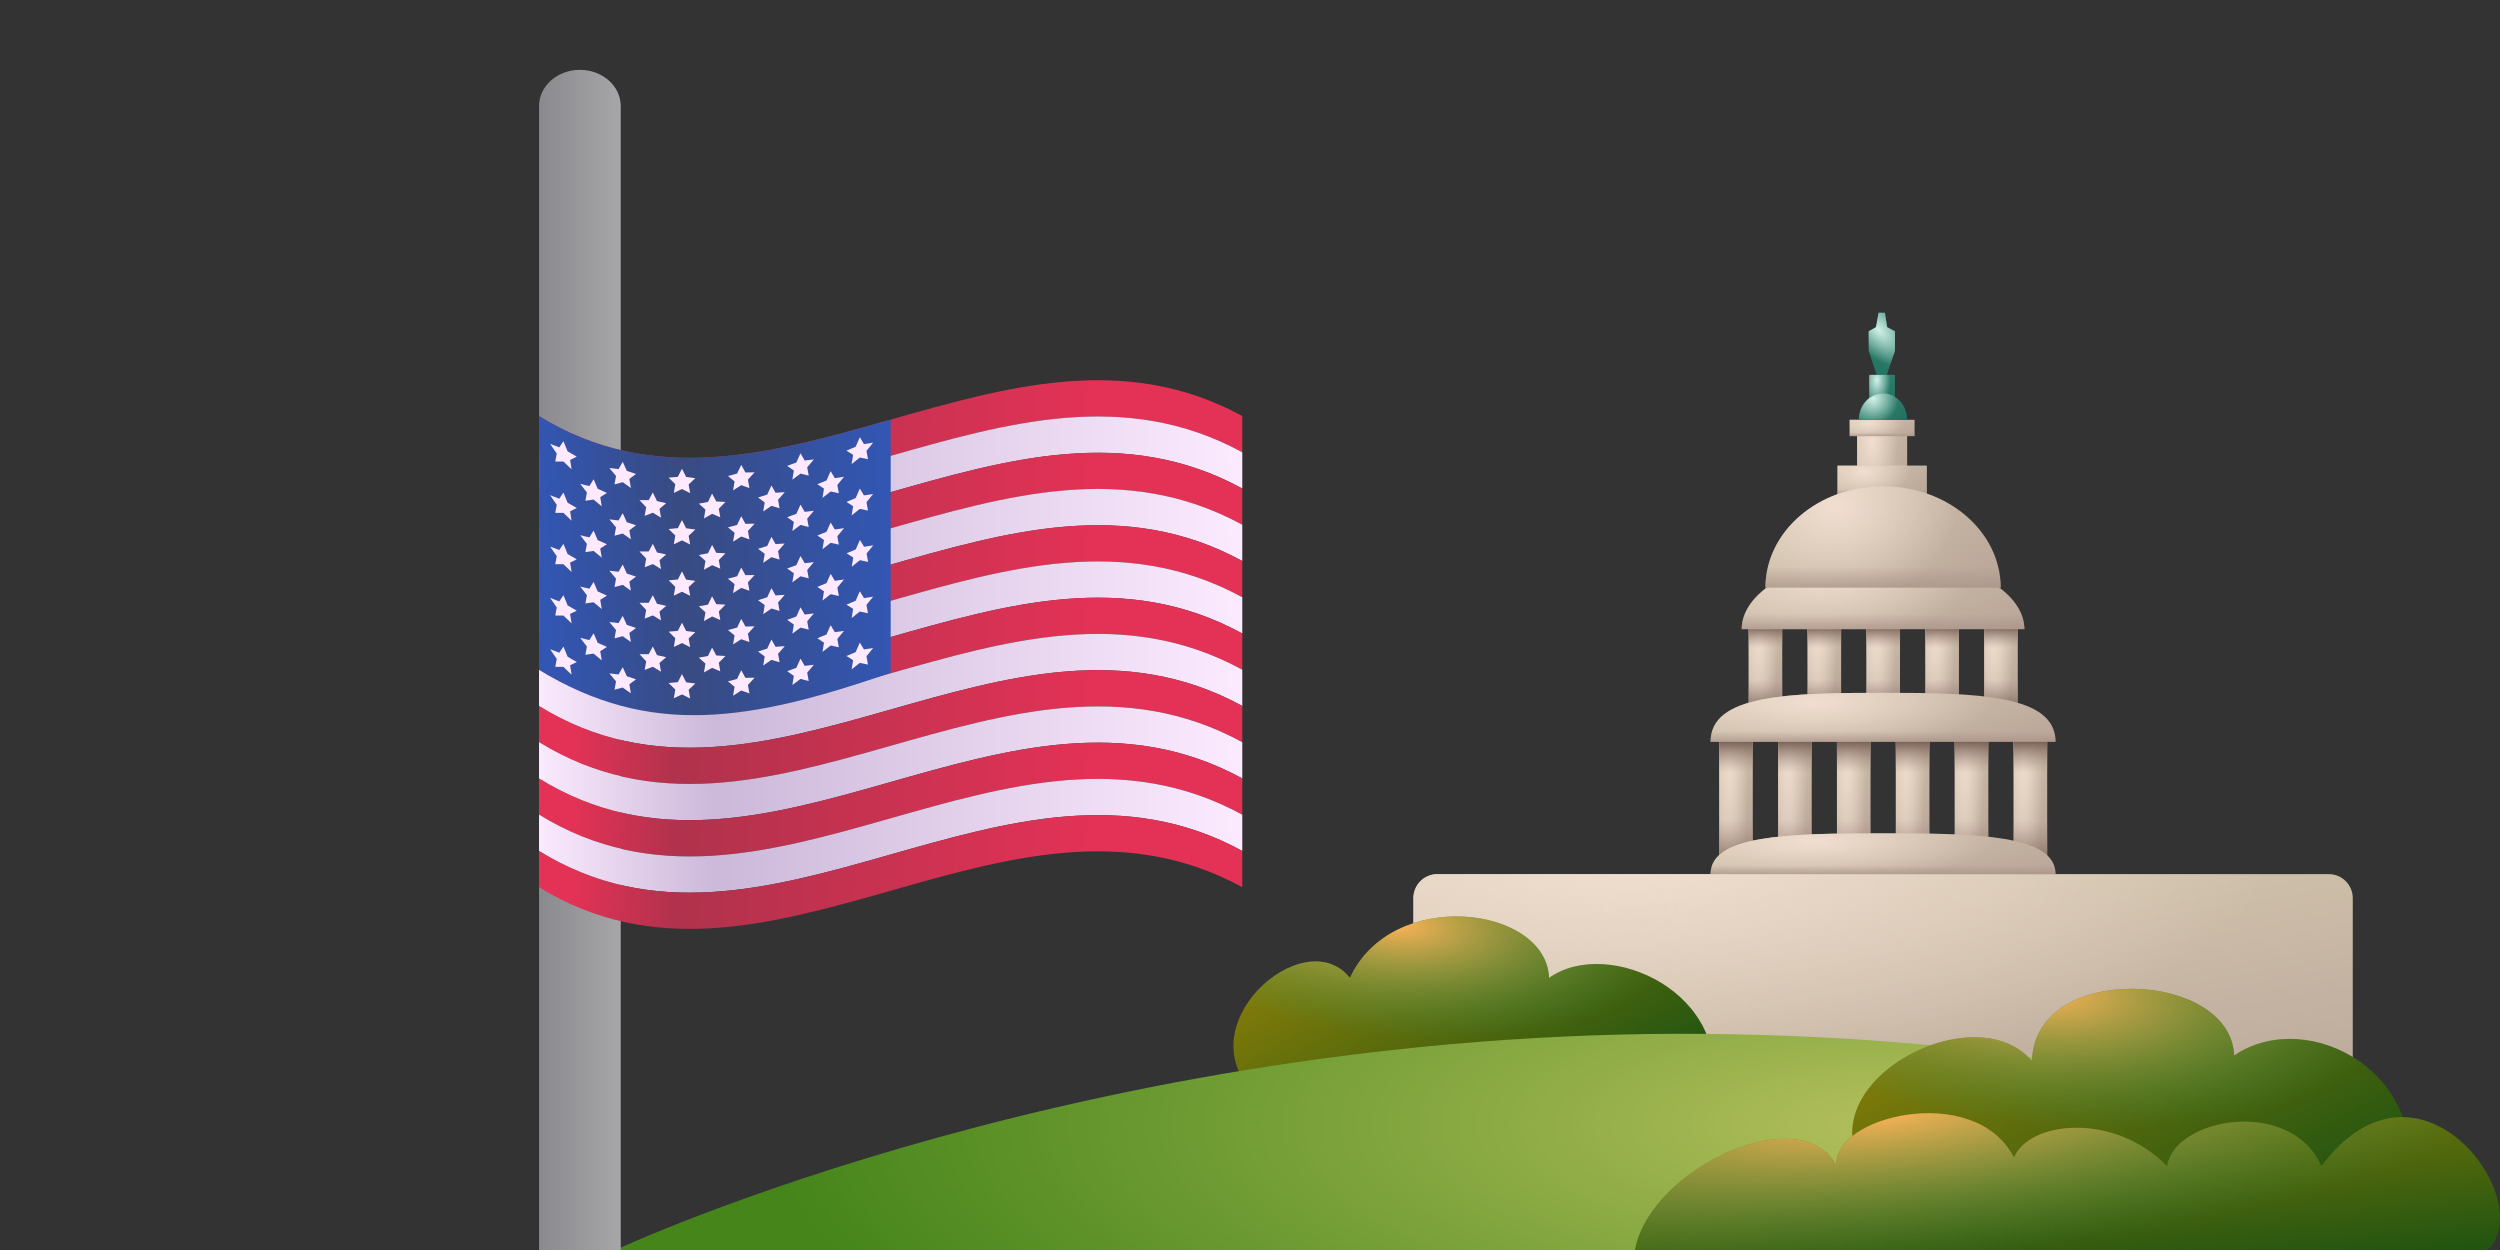 <svg viewBox="0 0 240 120" fill="none" xmlns="http://www.w3.org/2000/svg">
<rect x="0" y="0" width="240" height="120" fill="#333333" stroke="none"/>
<path d="M167.869 59.889H171.096V67.695H167.869V59.889Z" fill="url(#paint0_linear_8466_1240)"/>
<path d="M167.869 59.889H171.096V67.695H167.869V59.889Z" fill="url(#paint1_radial_8466_1240)"/>
<path d="M167.869 59.889H171.096V67.695H167.869V59.889Z" fill="url(#paint2_linear_8466_1240)"/>
<path d="M167.869 59.889H171.096V67.695H167.869V59.889Z" fill="url(#paint3_linear_8466_1240)"/>
<path d="M179.175 59.889H182.402V67.695H179.175V59.889Z" fill="url(#paint4_linear_8466_1240)"/>
<path d="M179.175 59.889H182.402V67.695H179.175V59.889Z" fill="url(#paint5_radial_8466_1240)"/>
<path d="M179.175 59.889H182.402V67.695H179.175V59.889Z" fill="url(#paint6_linear_8466_1240)"/>
<path d="M179.175 59.889H182.402V67.695H179.175V59.889Z" fill="url(#paint7_linear_8466_1240)"/>
<path d="M173.523 59.889H176.75V67.695H173.523V59.889Z" fill="url(#paint8_linear_8466_1240)"/>
<path d="M173.523 59.889H176.75V67.695H173.523V59.889Z" fill="url(#paint9_radial_8466_1240)"/>
<path d="M173.523 59.889H176.75V67.695H173.523V59.889Z" fill="url(#paint10_linear_8466_1240)"/>
<path d="M173.523 59.889H176.75V67.695H173.523V59.889Z" fill="url(#paint11_linear_8466_1240)"/>
<path d="M184.829 59.889H188.057V67.695H184.829V59.889Z" fill="url(#paint12_linear_8466_1240)"/>
<path d="M184.829 59.889H188.057V67.695H184.829V59.889Z" fill="url(#paint13_radial_8466_1240)"/>
<path d="M184.829 59.889H188.057V67.695H184.829V59.889Z" fill="url(#paint14_linear_8466_1240)"/>
<path d="M184.829 59.889H188.057V67.695H184.829V59.889Z" fill="url(#paint15_linear_8466_1240)"/>
<path d="M190.479 59.889H193.706V67.695H190.479V59.889Z" fill="url(#paint16_linear_8466_1240)"/>
<path d="M190.479 59.889H193.706V67.695H190.479V59.889Z" fill="url(#paint17_radial_8466_1240)"/>
<path d="M190.479 59.889H193.706V67.695H190.479V59.889Z" fill="url(#paint18_linear_8466_1240)"/>
<path d="M190.479 59.889H193.706V67.695H190.479V59.889Z" fill="url(#paint19_linear_8466_1240)"/>
<path d="M165.041 70.722H168.268V82.396H165.041V70.722Z" fill="url(#paint20_linear_8466_1240)"/>
<path d="M165.041 70.722H168.268V82.396H165.041V70.722Z" fill="url(#paint21_radial_8466_1240)"/>
<path d="M165.041 70.722H168.268V82.396H165.041V70.722Z" fill="url(#paint22_linear_8466_1240)"/>
<path d="M165.041 70.722H168.268V82.396H165.041V70.722Z" fill="url(#paint23_linear_8466_1240)"/>
<path d="M176.347 70.722H179.574V82.396H176.347V70.722Z" fill="url(#paint24_linear_8466_1240)"/>
<path d="M176.347 70.722H179.574V82.396H176.347V70.722Z" fill="url(#paint25_radial_8466_1240)"/>
<path d="M176.347 70.722H179.574V82.396H176.347V70.722Z" fill="url(#paint26_linear_8466_1240)"/>
<path d="M176.347 70.722H179.574V82.396H176.347V70.722Z" fill="url(#paint27_linear_8466_1240)"/>
<path d="M170.697 70.722H173.924V82.396H170.697V70.722Z" fill="url(#paint28_linear_8466_1240)"/>
<path d="M170.697 70.722H173.924V82.396H170.697V70.722Z" fill="url(#paint29_radial_8466_1240)"/>
<path d="M170.697 70.722H173.924V82.396H170.697V70.722Z" fill="url(#paint30_linear_8466_1240)"/>
<path d="M170.697 70.722H173.924V82.396H170.697V70.722Z" fill="url(#paint31_linear_8466_1240)"/>
<path d="M181.999 70.722H185.226V82.396H181.999V70.722Z" fill="url(#paint32_linear_8466_1240)"/>
<path d="M181.999 70.722H185.226V82.396H181.999V70.722Z" fill="url(#paint33_radial_8466_1240)"/>
<path d="M181.999 70.722H185.226V82.396H181.999V70.722Z" fill="url(#paint34_linear_8466_1240)"/>
<path d="M181.999 70.722H185.226V82.396H181.999V70.722Z" fill="url(#paint35_linear_8466_1240)"/>
<path d="M187.653 70.722H190.88V82.396H187.653V70.722Z" fill="url(#paint36_linear_8466_1240)"/>
<path d="M187.653 70.722H190.88V82.396H187.653V70.722Z" fill="url(#paint37_radial_8466_1240)"/>
<path d="M187.653 70.722H190.88V82.396H187.653V70.722Z" fill="url(#paint38_linear_8466_1240)"/>
<path d="M187.653 70.722H190.88V82.396H187.653V70.722Z" fill="url(#paint39_linear_8466_1240)"/>
<path d="M193.305 70.722H196.532V82.396H193.305V70.722Z" fill="url(#paint40_linear_8466_1240)"/>
<path d="M193.305 70.722H196.532V82.396H193.305V70.722Z" fill="url(#paint41_radial_8466_1240)"/>
<path d="M193.305 70.722H196.532V82.396H193.305V70.722Z" fill="url(#paint42_linear_8466_1240)"/>
<path d="M193.305 70.722H196.532V82.396H193.305V70.722Z" fill="url(#paint43_linear_8466_1240)"/>
<path d="M178.28 41.144H183.086V47.03H178.28V41.144Z" fill="url(#paint44_linear_8466_1240)"/>
<path d="M178.28 41.144H183.086V47.03H178.28V41.144Z" fill="url(#paint45_radial_8466_1240)"/>
<path d="M178.28 41.144H183.086V47.03H178.28V41.144Z" fill="url(#paint46_linear_8466_1240)"/>
<path d="M176.414 44.714H184.948V47.565H176.414V44.714Z" fill="#D9D9D9"/>
<path d="M176.414 44.714H184.948V47.565H176.414V44.714Z" fill="url(#paint47_linear_8466_1240)"/>
<path d="M176.414 44.714H184.948V47.565H176.414V44.714Z" fill="url(#paint48_radial_8466_1240)"/>
<path d="M176.414 44.714H184.948V47.565H176.414V44.714Z" fill="url(#paint49_linear_8466_1240)"/>
<path d="M180.951 30.02L180.339 30.021L180.097 31.403L179.392 31.802V33.681L180.328 36.501L180.951 36.502L181.917 33.686L181.917 31.802L181.168 31.403L180.951 30.02Z" fill="url(#paint50_linear_8466_1240)"/>
<path d="M180.951 30.02L180.339 30.021L180.097 31.403L179.392 31.802V33.681L180.328 36.501L180.951 36.502L181.917 33.686L181.917 31.802L181.168 31.403L180.951 30.02Z" fill="url(#paint51_radial_8466_1240)"/>
<path d="M179.443 35.988H181.919V38.48H179.443V35.988Z" fill="url(#paint52_linear_8466_1240)"/>
<path d="M179.443 35.988H181.919V38.48H179.443V35.988Z" fill="url(#paint53_radial_8466_1240)"/>
<path d="M177.566 40.301H183.797V41.867H177.566V40.301Z" fill="url(#paint54_linear_8466_1240)"/>
<path d="M177.566 40.301H183.797V41.867H177.566V40.301Z" fill="url(#paint55_radial_8466_1240)"/>
<path d="M177.566 40.301H183.797V41.867H177.566V40.301Z" fill="url(#paint56_linear_8466_1240)"/>
<path d="M194.341 60.399H167.202C167.202 56.52 173.277 53.377 180.772 53.377C188.266 53.377 194.341 56.52 194.341 60.399Z" fill="url(#paint57_linear_8466_1240)"/>
<path d="M194.341 60.399H167.202C167.202 56.52 173.277 53.377 180.772 53.377C188.266 53.377 194.341 56.52 194.341 60.399Z" fill="url(#paint58_radial_8466_1240)"/>
<path d="M194.341 60.399H167.202C167.202 56.52 173.277 53.377 180.772 53.377C188.266 53.377 194.341 56.52 194.341 60.399Z" fill="url(#paint59_linear_8466_1240)"/>
<path d="M197.331 71.207H164.213C164.213 66.7 171.627 66.51 180.772 66.51C189.918 66.51 197.331 66.7 197.331 71.207Z" fill="url(#paint60_linear_8466_1240)"/>
<path d="M197.331 71.207H164.213C164.213 66.7 171.627 66.51 180.772 66.51C189.918 66.51 197.331 66.7 197.331 71.207Z" fill="url(#paint61_radial_8466_1240)"/>
<path d="M197.331 71.207H164.213C164.213 66.7 171.627 66.51 180.772 66.51C189.918 66.51 197.331 66.7 197.331 71.207Z" fill="url(#paint62_linear_8466_1240)"/>
<path d="M197.331 83.912H164.213C164.213 80.156 171.627 79.998 180.772 79.998C189.918 79.998 197.331 80.156 197.331 83.912Z" fill="url(#paint63_linear_8466_1240)"/>
<path d="M197.331 83.912H164.213C164.213 80.156 171.627 79.998 180.772 79.998C189.918 79.998 197.331 80.156 197.331 83.912Z" fill="url(#paint64_radial_8466_1240)"/>
<path d="M197.331 83.912H164.213C164.213 80.156 171.627 79.998 180.772 79.998C189.918 79.998 197.331 80.156 197.331 83.912Z" fill="url(#paint65_linear_8466_1240)"/>
<path d="M192.065 56.41H169.48C169.48 51.039 174.536 46.685 180.772 46.685C187.009 46.685 192.065 51.039 192.065 56.41Z" fill="url(#paint66_linear_8466_1240)"/>
<path d="M192.065 56.41H169.48C169.48 51.039 174.536 46.685 180.772 46.685C187.009 46.685 192.065 51.039 192.065 56.41Z" fill="url(#paint67_radial_8466_1240)"/>
<path d="M192.065 56.41H169.48C169.48 51.039 174.536 46.685 180.772 46.685C187.009 46.685 192.065 51.039 192.065 56.41Z" fill="url(#paint68_linear_8466_1240)"/>
<path d="M183.082 40.298H178.449C178.449 38.899 179.486 37.766 180.766 37.766C182.045 37.766 183.082 38.899 183.082 40.298Z" fill="url(#paint69_linear_8466_1240)"/>
<path d="M183.082 40.298H178.449C178.449 38.899 179.486 37.766 180.766 37.766C182.045 37.766 183.082 38.899 183.082 40.298Z" fill="url(#paint70_radial_8466_1240)"/>
<path d="M135.681 86.223C135.681 84.948 136.714 83.915 137.988 83.915H223.558C224.833 83.915 225.866 84.948 225.866 86.223V110.119H135.681V86.223Z" fill="url(#paint71_linear_8466_1240)"/>
<path d="M135.681 86.223C135.681 84.948 136.714 83.915 137.988 83.915H223.558C224.833 83.915 225.866 84.948 225.866 86.223V110.119H135.681V86.223Z" fill="url(#paint72_radial_8466_1240)"/>
<path d="M135.681 86.223C135.681 84.948 136.714 83.915 137.988 83.915H223.558C224.833 83.915 225.866 84.948 225.866 86.223V110.119H135.681V86.223Z" fill="url(#paint73_linear_8466_1240)"/>
<path d="M129.59 93.878C125.19 88.326 113.436 98.675 120.753 105.296H164.205C166.609 95.395 154.372 89.829 148.712 93.878C148.442 86.959 133.628 85.117 129.59 93.878Z" fill="url(#paint74_linear_8466_1240)"/>
<path d="M129.59 93.878C125.19 88.326 113.436 98.675 120.753 105.296H164.205C166.609 95.395 154.372 89.829 148.712 93.878C148.442 86.959 133.628 85.117 129.59 93.878Z" fill="url(#paint75_radial_8466_1240)"/>
<path d="M166.731 99.294C105.999 98.033 59.079 120 59.079 120H238.622C238.622 120 227.462 100.555 166.731 99.294Z" fill="url(#paint76_radial_8466_1240)"/>
<path fill-rule="evenodd" clip-rule="evenodd" d="M55.669 6.705C57.835 6.705 59.591 8.263 59.591 10.186V120H51.748V10.186C51.748 8.263 53.503 6.705 55.669 6.705Z" fill="url(#paint77_linear_8466_1240)"/>
<path d="M119.259 43.419C96.691 31.115 73.532 56.883 51.748 43.419V39.94C73.532 53.393 96.691 27.625 119.259 39.94V43.419Z" fill="url(#paint78_linear_8466_1240)"/>
<path d="M119.259 46.899C96.691 34.595 73.532 60.363 51.748 46.899V43.42C73.532 56.872 96.691 31.104 119.259 43.42V46.899Z" fill="url(#paint79_linear_8466_1240)"/>
<path d="M119.259 50.378C96.691 38.074 73.532 63.842 51.748 50.378V46.899C73.532 60.352 96.691 34.584 119.259 46.899V50.378Z" fill="url(#paint80_linear_8466_1240)"/>
<path d="M119.259 53.856C96.691 41.552 73.532 67.32 51.748 53.856V50.377C73.532 63.829 96.691 38.061 119.259 50.377V53.856Z" fill="url(#paint81_linear_8466_1240)"/>
<path d="M119.259 57.335C96.691 45.031 73.532 70.799 51.748 57.335V53.856C73.532 67.309 96.691 41.541 119.259 53.856V57.335Z" fill="url(#paint82_linear_8466_1240)"/>
<path d="M119.259 60.815C96.691 48.499 73.532 74.267 51.748 60.815V57.336C73.532 70.788 96.691 45.02 119.259 57.336V60.815Z" fill="url(#paint83_linear_8466_1240)"/>
<path d="M119.259 64.294C96.691 51.979 73.532 77.747 51.748 64.294V60.815C73.532 74.268 96.691 48.499 119.259 60.815V64.294Z" fill="url(#paint84_linear_8466_1240)"/>
<path d="M119.259 67.772C96.691 55.456 73.532 81.224 51.748 67.772V64.293C73.532 77.745 96.691 51.977 119.259 64.293V67.772Z" fill="url(#paint85_linear_8466_1240)"/>
<path d="M119.259 71.251C96.691 58.936 73.532 84.704 51.748 71.251V67.772C73.532 81.225 96.691 55.457 119.259 67.772V71.251Z" fill="url(#paint86_linear_8466_1240)"/>
<path d="M119.259 74.731C96.691 62.415 73.532 88.183 51.748 74.731V71.252C73.532 84.704 96.691 58.936 119.259 71.252V74.731Z" fill="url(#paint87_linear_8466_1240)"/>
<path d="M119.259 78.21C96.691 65.895 73.532 91.663 51.748 78.21V74.731C73.532 88.184 96.691 62.416 119.259 74.731V78.21Z" fill="url(#paint88_linear_8466_1240)"/>
<path d="M119.259 81.69C96.691 69.374 73.532 95.142 51.748 81.69V78.211C73.532 91.663 96.691 65.895 119.259 78.211V81.69Z" fill="url(#paint89_linear_8466_1240)"/>
<path d="M119.259 85.167C96.691 72.852 73.532 98.62 51.748 85.167V81.688C73.532 95.141 96.691 69.373 119.259 81.688V85.167Z" fill="url(#paint90_linear_8466_1240)"/>
<path d="M85.504 40.288C74.075 43.535 62.73 46.736 51.748 39.94V64.294C62.369 70.823 71.977 69.269 85.504 64.584C85.504 56.895 85.504 41.483 85.504 40.288V40.288Z" fill="url(#paint91_linear_8466_1240)"/>
<path d="M54.101 42.377C54.258 42.76 54.331 42.946 54.488 43.329C54.838 43.538 55.019 43.643 55.369 43.84C55.115 43.968 54.983 44.038 54.729 44.154C54.789 44.514 54.814 44.7 54.874 45.06C54.56 44.758 54.403 44.607 54.089 44.305C53.775 44.305 53.618 44.305 53.304 44.305C53.365 44.003 53.389 43.852 53.449 43.538C53.196 43.166 53.063 42.98 52.809 42.609C53.159 42.748 53.34 42.818 53.691 42.946C53.848 42.713 53.92 42.609 54.077 42.377H54.101Z" fill="#FFE9FF"/>
<path d="M59.792 44.36C59.949 44.697 60.021 44.871 60.178 45.208C60.528 45.324 60.709 45.382 61.059 45.498C60.806 45.696 60.673 45.789 60.419 45.974C60.48 46.323 60.504 46.497 60.564 46.846C60.251 46.625 60.093 46.52 59.779 46.288C59.466 46.381 59.309 46.416 58.995 46.497C59.055 46.172 59.079 46.021 59.139 45.696C58.886 45.394 58.753 45.243 58.499 44.929C58.85 44.975 59.031 44.999 59.381 45.034C59.538 44.766 59.611 44.627 59.767 44.36H59.792Z" fill="#FFE9FF"/>
<path d="M65.482 45.02C65.639 45.334 65.712 45.485 65.868 45.787C66.219 45.833 66.4 45.856 66.75 45.903C66.496 46.147 66.364 46.263 66.11 46.507C66.17 46.844 66.195 47.006 66.255 47.343C65.941 47.192 65.784 47.111 65.47 46.948C65.156 47.099 64.999 47.181 64.685 47.32L64.83 46.484C64.576 46.24 64.444 46.112 64.19 45.856C64.54 45.833 64.721 45.81 65.072 45.775C65.228 45.473 65.301 45.322 65.458 45.02H65.482Z" fill="#FFE9FF"/>
<path d="M71.172 44.648C71.329 44.927 71.401 45.078 71.558 45.357C71.909 45.357 72.09 45.357 72.44 45.345C72.186 45.624 72.053 45.764 71.8 46.042C71.86 46.368 71.884 46.53 71.945 46.855C71.631 46.751 71.474 46.693 71.16 46.577C70.846 46.774 70.689 46.879 70.375 47.076L70.52 46.217C70.266 46.008 70.133 45.903 69.88 45.694C70.23 45.613 70.411 45.566 70.761 45.462C70.918 45.136 70.991 44.974 71.148 44.648H71.172Z" fill="#FFE9FF"/>
<path d="M76.862 43.537C77.019 43.804 77.092 43.944 77.249 44.211C77.599 44.176 77.78 44.153 78.13 44.106C77.877 44.408 77.744 44.559 77.49 44.861L77.635 45.663C77.321 45.581 77.164 45.547 76.85 45.465C76.536 45.698 76.379 45.814 76.065 46.046C76.126 45.698 76.15 45.523 76.21 45.175C75.957 45.001 75.824 44.908 75.57 44.722C75.921 44.594 76.102 44.525 76.452 44.397C76.609 44.048 76.681 43.886 76.838 43.537H76.862Z" fill="#FFE9FF"/>
<path d="M82.553 41.982C82.71 42.238 82.782 42.377 82.939 42.633C83.289 42.575 83.471 42.552 83.821 42.493C83.567 42.807 83.434 42.97 83.181 43.283L83.326 44.085C83.012 44.015 82.855 43.992 82.541 43.922C82.227 44.178 82.07 44.294 81.756 44.55C81.816 44.201 81.84 44.015 81.901 43.667C81.647 43.504 81.514 43.423 81.261 43.26C81.611 43.109 81.792 43.039 82.142 42.889C82.299 42.54 82.372 42.366 82.529 42.006L82.553 41.982Z" fill="#FFE9FF"/>
<path d="M56.995 46.03C57.152 46.39 57.224 46.564 57.381 46.924C57.731 47.087 57.913 47.168 58.263 47.319C58.009 47.482 57.876 47.563 57.623 47.726C57.683 48.086 57.707 48.26 57.768 48.608C57.454 48.353 57.297 48.225 56.983 47.958C56.669 48.005 56.512 48.028 56.198 48.074C56.258 47.761 56.282 47.61 56.343 47.284C56.089 46.947 55.956 46.785 55.703 46.448C56.053 46.541 56.234 46.587 56.584 46.657C56.741 46.413 56.814 46.285 56.971 46.03H56.995Z" fill="#FFE9FF"/>
<path d="M62.685 47.304C62.842 47.629 62.915 47.791 63.072 48.105C63.422 48.186 63.603 48.233 63.953 48.303C63.7 48.523 63.567 48.628 63.313 48.849C63.373 49.185 63.398 49.36 63.458 49.697C63.144 49.511 62.987 49.418 62.673 49.22C62.359 49.348 62.202 49.406 61.888 49.522C61.949 49.197 61.973 49.034 62.033 48.697C61.779 48.43 61.647 48.291 61.393 48.012C61.743 48.012 61.924 48.012 62.275 48.012C62.432 47.722 62.504 47.582 62.661 47.292L62.685 47.304Z" fill="#FFE9FF"/>
<path d="M68.376 47.41C68.533 47.7 68.605 47.851 68.762 48.141C69.112 48.165 69.293 48.176 69.644 48.188C69.39 48.455 69.257 48.583 69.004 48.838C69.064 49.175 69.088 49.338 69.148 49.663C68.835 49.535 68.677 49.466 68.364 49.326C68.049 49.512 67.893 49.593 67.579 49.768L67.724 48.92C67.47 48.699 67.337 48.583 67.084 48.35C67.434 48.292 67.615 48.258 67.965 48.188C68.122 47.874 68.195 47.712 68.351 47.398L68.376 47.41Z" fill="#FFE9FF"/>
<path d="M74.066 46.62C74.222 46.899 74.295 47.027 74.452 47.306C74.802 47.282 74.983 47.271 75.334 47.247C75.08 47.538 74.947 47.689 74.694 47.979C74.754 48.304 74.778 48.467 74.838 48.792C74.524 48.699 74.367 48.653 74.053 48.56C73.74 48.781 73.582 48.885 73.269 49.106L73.413 48.235C73.16 48.049 73.027 47.944 72.773 47.758C73.124 47.654 73.305 47.596 73.655 47.48C73.812 47.143 73.884 46.98 74.041 46.643L74.066 46.62Z" fill="#FFE9FF"/>
<path d="M79.756 45.252C79.913 45.52 79.985 45.647 80.142 45.903C80.493 45.856 80.674 45.833 81.024 45.775C80.77 46.089 80.638 46.24 80.384 46.553C80.444 46.867 80.468 47.03 80.529 47.355C80.215 47.285 80.058 47.25 79.744 47.181C79.43 47.425 79.273 47.552 78.959 47.796L79.104 46.913C78.85 46.739 78.718 46.658 78.464 46.484C78.814 46.344 78.995 46.275 79.345 46.124C79.502 45.775 79.575 45.601 79.732 45.252H79.756Z" fill="#FFE9FF"/>
<path d="M54.101 47.305C54.258 47.688 54.331 47.874 54.488 48.258C54.838 48.467 55.019 48.571 55.369 48.769C55.115 48.897 54.983 48.966 54.729 49.082C54.789 49.443 54.814 49.628 54.874 49.989C54.56 49.686 54.403 49.535 54.089 49.233C53.775 49.233 53.618 49.233 53.304 49.233C53.365 48.931 53.389 48.78 53.449 48.467C53.196 48.095 53.063 47.909 52.809 47.538C53.159 47.677 53.34 47.747 53.691 47.874C53.848 47.642 53.92 47.538 54.077 47.305H54.101Z" fill="#FFE9FF"/>
<path d="M59.792 49.289C59.949 49.625 60.021 49.8 60.178 50.136C60.528 50.253 60.709 50.311 61.059 50.427C60.806 50.624 60.673 50.717 60.419 50.903C60.48 51.252 60.504 51.426 60.564 51.774C60.251 51.554 60.093 51.449 59.779 51.217C59.466 51.31 59.309 51.345 58.995 51.426C59.055 51.101 59.079 50.95 59.139 50.624C58.886 50.322 58.753 50.171 58.499 49.858C58.85 49.904 59.031 49.928 59.381 49.962C59.538 49.695 59.611 49.556 59.767 49.289H59.792Z" fill="#FFE9FF"/>
<path d="M65.482 49.949C65.639 50.262 65.712 50.413 65.868 50.715C66.219 50.762 66.4 50.785 66.75 50.831C66.496 51.075 66.364 51.192 66.11 51.436L66.255 52.272C65.941 52.121 65.784 52.04 65.47 51.877C65.156 52.028 64.999 52.109 64.685 52.249C64.745 51.912 64.77 51.749 64.83 51.412C64.576 51.168 64.444 51.041 64.19 50.785C64.54 50.762 64.721 50.739 65.072 50.704C65.228 50.402 65.301 50.251 65.458 49.949H65.482Z" fill="#FFE9FF"/>
<path d="M71.172 49.577C71.329 49.856 71.401 50.007 71.558 50.286C71.909 50.286 72.09 50.286 72.44 50.274C72.186 50.553 72.053 50.692 71.8 50.971L71.945 51.784C71.631 51.68 71.474 51.622 71.16 51.505C70.846 51.703 70.689 51.807 70.375 52.005L70.52 51.145C70.266 50.936 70.133 50.832 69.88 50.623C70.23 50.541 70.411 50.495 70.761 50.39C70.918 50.065 70.991 49.902 71.148 49.577H71.172Z" fill="#FFE9FF"/>
<path d="M76.862 48.466C77.019 48.733 77.092 48.872 77.249 49.139C77.599 49.105 77.78 49.081 78.13 49.035C77.877 49.337 77.744 49.488 77.49 49.79L77.635 50.592C77.321 50.51 77.164 50.475 76.85 50.394C76.536 50.626 76.379 50.742 76.065 50.975C76.126 50.626 76.15 50.452 76.21 50.104C75.957 49.929 75.824 49.837 75.57 49.651C75.921 49.523 76.102 49.453 76.452 49.325C76.609 48.977 76.681 48.814 76.838 48.466H76.862Z" fill="#FFE9FF"/>
<path d="M82.553 46.911C82.71 47.167 82.782 47.306 82.939 47.562C83.289 47.504 83.471 47.48 83.821 47.422C83.567 47.736 83.434 47.898 83.181 48.212C83.241 48.526 83.265 48.688 83.326 49.014C83.012 48.944 82.855 48.921 82.541 48.851C82.227 49.106 82.07 49.223 81.756 49.478C81.816 49.13 81.84 48.944 81.901 48.595C81.647 48.433 81.514 48.352 81.261 48.189C81.611 48.038 81.792 47.968 82.142 47.817C82.299 47.469 82.372 47.294 82.529 46.934L82.553 46.911Z" fill="#FFE9FF"/>
<path d="M56.995 50.959C57.152 51.319 57.224 51.493 57.381 51.853C57.731 52.016 57.913 52.097 58.263 52.248C58.009 52.41 57.876 52.492 57.623 52.654C57.683 53.014 57.707 53.189 57.768 53.537C57.454 53.282 57.297 53.154 56.983 52.887C56.669 52.933 56.512 52.956 56.198 53.003C56.258 52.689 56.282 52.538 56.343 52.213C56.089 51.876 55.956 51.714 55.703 51.377C56.053 51.47 56.234 51.516 56.584 51.586C56.741 51.342 56.814 51.214 56.971 50.959H56.995Z" fill="#FFE9FF"/>
<path d="M62.685 52.234C62.842 52.559 62.915 52.722 63.072 53.036C63.422 53.117 63.603 53.163 63.953 53.233C63.7 53.454 63.567 53.559 63.313 53.779C63.373 54.116 63.398 54.29 63.458 54.627C63.144 54.441 62.987 54.348 62.673 54.151C62.359 54.279 62.202 54.337 61.888 54.453C61.949 54.128 61.973 53.965 62.033 53.628C61.779 53.361 61.647 53.222 61.393 52.943C61.743 52.943 61.924 52.943 62.275 52.943C62.432 52.652 62.504 52.513 62.661 52.223L62.685 52.234Z" fill="#FFE9FF"/>
<path d="M68.376 52.338C68.533 52.628 68.605 52.779 68.762 53.07C69.112 53.093 69.293 53.104 69.644 53.116C69.39 53.383 69.257 53.511 69.004 53.767C69.064 54.103 69.088 54.266 69.148 54.591C68.835 54.464 68.677 54.394 68.364 54.254C68.049 54.44 67.893 54.522 67.579 54.696L67.724 53.848C67.47 53.627 67.337 53.511 67.084 53.279C67.434 53.221 67.615 53.186 67.965 53.116C68.122 52.802 68.195 52.64 68.351 52.326L68.376 52.338Z" fill="#FFE9FF"/>
<path d="M74.066 51.549C74.222 51.828 74.295 51.955 74.452 52.234C74.802 52.211 74.983 52.199 75.334 52.176C75.08 52.467 74.947 52.617 74.694 52.908L74.838 53.721C74.524 53.628 74.367 53.582 74.053 53.489C73.74 53.709 73.582 53.814 73.269 54.035L73.413 53.163C73.16 52.978 73.027 52.873 72.773 52.687C73.124 52.583 73.305 52.525 73.655 52.408C73.812 52.072 73.884 51.909 74.041 51.572L74.066 51.549Z" fill="#FFE9FF"/>
<path d="M79.756 50.181C79.913 50.448 79.985 50.576 80.142 50.831C80.493 50.785 80.674 50.761 81.024 50.703C80.77 51.017 80.638 51.168 80.384 51.482C80.444 51.795 80.468 51.958 80.529 52.283C80.215 52.214 80.058 52.179 79.744 52.109C79.43 52.353 79.273 52.481 78.959 52.725L79.104 51.842C78.85 51.667 78.718 51.586 78.464 51.412C78.814 51.273 78.995 51.203 79.345 51.052C79.502 50.703 79.575 50.529 79.732 50.181H79.756Z" fill="#FFE9FF"/>
<path d="M54.101 52.234C54.258 52.617 54.331 52.803 54.488 53.186C54.838 53.395 55.019 53.5 55.369 53.697C55.115 53.825 54.983 53.895 54.729 54.011C54.789 54.371 54.814 54.557 54.874 54.917C54.56 54.615 54.403 54.464 54.089 54.162C53.775 54.162 53.618 54.162 53.304 54.162C53.365 53.86 53.389 53.709 53.449 53.395C53.196 53.024 53.063 52.838 52.809 52.466C53.159 52.606 53.34 52.675 53.691 52.803C53.848 52.571 53.92 52.466 54.077 52.234H54.101Z" fill="#FFE9FF"/>
<path d="M59.792 54.217C59.949 54.554 60.021 54.728 60.178 55.065C60.528 55.181 60.709 55.239 61.059 55.356C60.806 55.553 60.673 55.646 60.419 55.832C60.48 56.18 60.504 56.355 60.564 56.703C60.251 56.482 60.093 56.378 59.779 56.145C59.466 56.239 59.309 56.273 58.995 56.355C59.055 56.029 59.079 55.878 59.139 55.553C58.886 55.251 58.753 55.1 58.499 54.786C58.85 54.833 59.031 54.856 59.381 54.891C59.538 54.624 59.611 54.484 59.767 54.217H59.792Z" fill="#FFE9FF"/>
<path d="M65.482 54.877C65.639 55.191 65.712 55.342 65.868 55.644C66.219 55.691 66.4 55.714 66.75 55.76C66.496 56.004 66.364 56.12 66.11 56.364L66.255 57.201C65.941 57.05 65.784 56.968 65.47 56.806C65.156 56.957 64.999 57.038 64.685 57.177L64.83 56.341C64.576 56.097 64.444 55.969 64.19 55.714C64.54 55.691 64.721 55.667 65.072 55.633C65.228 55.331 65.301 55.179 65.458 54.877H65.482Z" fill="#FFE9FF"/>
<path d="M71.172 54.508C71.329 54.787 71.401 54.938 71.558 55.216C71.909 55.216 72.09 55.216 72.44 55.205C72.186 55.484 72.053 55.623 71.8 55.902C71.86 56.227 71.884 56.39 71.945 56.715C71.631 56.61 71.474 56.552 71.16 56.436C70.846 56.633 70.689 56.738 70.375 56.935L70.52 56.076C70.266 55.867 70.133 55.762 69.88 55.553C70.23 55.472 70.411 55.425 70.761 55.321C70.918 54.996 70.991 54.833 71.148 54.508H71.172Z" fill="#FFE9FF"/>
<path d="M76.862 53.395C77.019 53.662 77.092 53.801 77.249 54.068C77.599 54.033 77.78 54.01 78.13 53.964C77.877 54.266 77.744 54.417 77.49 54.719L77.635 55.52C77.321 55.439 77.164 55.404 76.85 55.323C76.536 55.555 76.379 55.671 76.065 55.904C76.126 55.555 76.15 55.381 76.21 55.032C75.957 54.858 75.824 54.765 75.57 54.579C75.921 54.452 76.102 54.382 76.452 54.254C76.609 53.906 76.681 53.743 76.838 53.395H76.862Z" fill="#FFE9FF"/>
<path d="M82.552 51.839C82.709 52.095 82.793 52.234 82.951 52.49C83.301 52.432 83.482 52.408 83.832 52.35C83.578 52.664 83.446 52.827 83.192 53.14L83.337 53.942C83.023 53.872 82.866 53.849 82.552 53.779C82.238 54.035 82.081 54.151 81.767 54.407C81.827 54.058 81.852 53.872 81.912 53.524C81.658 53.361 81.526 53.28 81.272 53.117C81.622 52.966 81.803 52.896 82.153 52.745C82.311 52.397 82.383 52.223 82.54 51.863L82.552 51.839Z" fill="#FFE9FF"/>
<path d="M56.995 55.887C57.152 56.247 57.224 56.422 57.381 56.782C57.731 56.944 57.913 57.026 58.263 57.177C58.009 57.339 57.876 57.42 57.623 57.583C57.683 57.943 57.707 58.117 57.768 58.466C57.454 58.21 57.297 58.083 56.983 57.816C56.669 57.862 56.512 57.885 56.198 57.932C56.258 57.618 56.282 57.467 56.343 57.142C56.089 56.805 55.956 56.642 55.703 56.305C56.053 56.398 56.234 56.445 56.584 56.514C56.741 56.27 56.814 56.143 56.971 55.887H56.995Z" fill="#FFE9FF"/>
<path d="M62.685 57.163C62.842 57.488 62.915 57.651 63.072 57.965C63.422 58.046 63.603 58.092 63.953 58.162C63.7 58.383 63.567 58.487 63.313 58.708C63.373 59.045 63.398 59.219 63.458 59.556C63.144 59.37 62.987 59.277 62.673 59.08C62.359 59.207 62.202 59.266 61.888 59.382L62.033 58.557C61.779 58.29 61.647 58.15 61.393 57.872C61.743 57.872 61.924 57.872 62.275 57.872C62.432 57.581 62.504 57.442 62.661 57.151L62.685 57.163Z" fill="#FFE9FF"/>
<path d="M68.376 57.267C68.533 57.557 68.605 57.708 68.762 57.998C69.112 58.022 69.293 58.033 69.644 58.045C69.39 58.312 69.257 58.44 69.004 58.695C69.064 59.02 69.088 59.195 69.148 59.52C68.835 59.392 68.677 59.322 68.364 59.183C68.049 59.369 67.893 59.45 67.579 59.624L67.724 58.777C67.47 58.556 67.337 58.44 67.084 58.207C67.434 58.149 67.615 58.114 67.965 58.045C68.122 57.731 68.195 57.569 68.351 57.255L68.376 57.267Z" fill="#FFE9FF"/>
<path d="M74.066 56.477C74.222 56.756 74.295 56.884 74.452 57.163C74.802 57.14 74.983 57.128 75.334 57.105C75.08 57.395 74.947 57.546 74.694 57.837C74.754 58.162 74.778 58.325 74.838 58.65C74.524 58.557 74.367 58.51 74.053 58.417C73.74 58.638 73.582 58.743 73.269 58.963L73.413 58.092C73.16 57.906 73.027 57.802 72.773 57.616C73.124 57.511 73.305 57.453 73.655 57.337C73.812 57 73.884 56.838 74.041 56.501L74.066 56.477Z" fill="#FFE9FF"/>
<path d="M79.756 55.109C79.913 55.377 79.985 55.504 80.142 55.76C80.493 55.713 80.674 55.69 81.024 55.632C80.77 55.946 80.638 56.097 80.384 56.41C80.444 56.724 80.468 56.887 80.529 57.212C80.215 57.142 80.058 57.107 79.744 57.038C79.43 57.282 79.273 57.409 78.959 57.653L79.104 56.77C78.85 56.596 78.718 56.515 78.464 56.341C78.814 56.201 78.995 56.132 79.345 55.981C79.502 55.632 79.575 55.458 79.732 55.109H79.756Z" fill="#FFE9FF"/>
<path d="M54.101 57.163C54.258 57.546 54.343 57.732 54.488 58.115C54.838 58.324 55.019 58.429 55.369 58.626C55.115 58.754 54.983 58.824 54.729 58.94C54.789 59.3 54.814 59.486 54.874 59.846C54.56 59.544 54.403 59.393 54.089 59.091C53.775 59.091 53.618 59.091 53.304 59.091C53.365 58.789 53.389 58.638 53.449 58.324C53.196 57.953 53.063 57.767 52.809 57.395C53.159 57.534 53.34 57.604 53.691 57.732C53.848 57.499 53.92 57.395 54.077 57.163H54.101Z" fill="#FFE9FF"/>
<path d="M59.792 59.145C59.949 59.482 60.021 59.657 60.178 59.993C60.528 60.11 60.709 60.168 61.059 60.284C60.806 60.481 60.673 60.574 60.419 60.76C60.48 61.109 60.504 61.283 60.564 61.631C60.251 61.411 60.093 61.306 59.779 61.074C59.466 61.167 59.309 61.202 58.995 61.283C59.055 60.958 59.079 60.807 59.139 60.481C58.886 60.179 58.753 60.028 58.499 59.715C58.85 59.761 59.031 59.784 59.381 59.819C59.538 59.552 59.611 59.413 59.767 59.145H59.792Z" fill="#FFE9FF"/>
<path d="M65.482 59.806C65.639 60.12 65.712 60.271 65.868 60.573C66.219 60.619 66.4 60.642 66.75 60.689C66.496 60.933 66.364 61.049 66.11 61.293C66.17 61.63 66.195 61.792 66.255 62.129C65.941 61.978 65.784 61.897 65.47 61.734C65.156 61.885 64.999 61.967 64.685 62.106C64.745 61.769 64.77 61.607 64.83 61.27C64.576 61.026 64.444 60.898 64.19 60.642C64.54 60.619 64.721 60.596 65.072 60.561C65.228 60.259 65.301 60.108 65.458 59.806H65.482Z" fill="#FFE9FF"/>
<path d="M71.172 59.434C71.329 59.713 71.401 59.864 71.558 60.143C71.909 60.143 72.09 60.143 72.44 60.131C72.186 60.41 72.053 60.549 71.8 60.828C71.86 61.153 71.884 61.316 71.945 61.641C71.631 61.537 71.474 61.478 71.16 61.362C70.846 61.56 70.689 61.664 70.375 61.862L70.52 61.002C70.266 60.793 70.133 60.689 69.88 60.48C70.23 60.398 70.411 60.352 70.761 60.247C70.918 59.922 70.991 59.759 71.148 59.434H71.172Z" fill="#FFE9FF"/>
<path d="M76.862 58.321C77.019 58.588 77.092 58.727 77.249 58.995C77.599 58.96 77.78 58.936 78.13 58.89C77.877 59.192 77.744 59.343 77.49 59.645L77.635 60.447C77.321 60.365 77.164 60.33 76.85 60.249C76.536 60.481 76.379 60.597 76.065 60.83C76.126 60.481 76.15 60.307 76.21 59.959C75.957 59.784 75.824 59.691 75.57 59.506C75.921 59.378 76.102 59.308 76.452 59.18C76.609 58.832 76.681 58.669 76.838 58.321H76.862Z" fill="#FFE9FF"/>
<path d="M82.553 56.768C82.71 57.024 82.782 57.163 82.939 57.419C83.289 57.361 83.471 57.337 83.821 57.279C83.567 57.593 83.434 57.755 83.181 58.069L83.326 58.871C83.012 58.801 82.855 58.778 82.541 58.708C82.227 58.964 82.07 59.08 81.756 59.335C81.816 58.987 81.84 58.801 81.901 58.452C81.647 58.29 81.514 58.208 81.261 58.046C81.611 57.895 81.792 57.825 82.142 57.674C82.299 57.326 82.372 57.151 82.529 56.791L82.553 56.768Z" fill="#FFE9FF"/>
<path d="M56.995 60.815C57.152 61.175 57.224 61.35 57.381 61.71C57.731 61.873 57.913 61.954 58.263 62.105C58.009 62.267 57.876 62.349 57.623 62.511C57.683 62.871 57.707 63.046 57.768 63.394C57.454 63.139 57.297 63.011 56.983 62.744C56.669 62.79 56.512 62.813 56.198 62.86C56.258 62.546 56.282 62.395 56.343 62.07C56.089 61.733 55.956 61.571 55.703 61.234C56.053 61.327 56.234 61.373 56.584 61.443C56.741 61.199 56.814 61.071 56.971 60.815H56.995Z" fill="#FFE9FF"/>
<path d="M62.685 62.092C62.842 62.417 62.915 62.58 63.072 62.893C63.422 62.974 63.603 63.021 63.953 63.091C63.7 63.311 63.567 63.416 63.313 63.637C63.373 63.974 63.398 64.148 63.458 64.485C63.144 64.299 62.987 64.206 62.673 64.008C62.359 64.136 62.202 64.194 61.888 64.31C61.949 63.985 61.973 63.822 62.033 63.486C61.779 63.218 61.647 63.079 61.393 62.8C61.743 62.8 61.924 62.8 62.275 62.8C62.432 62.51 62.504 62.37 62.661 62.08L62.685 62.092Z" fill="#FFE9FF"/>
<path d="M68.376 62.195C68.533 62.486 68.605 62.637 68.762 62.927C69.112 62.95 69.293 62.962 69.644 62.974C69.39 63.241 69.257 63.368 69.004 63.624C69.064 63.949 69.088 64.124 69.148 64.449C68.835 64.321 68.677 64.251 68.364 64.112C68.049 64.298 67.893 64.379 67.579 64.553L67.724 63.705C67.47 63.485 67.337 63.368 67.084 63.136C67.434 63.078 67.615 63.043 67.965 62.974C68.122 62.66 68.195 62.497 68.351 62.184L68.376 62.195Z" fill="#FFE9FF"/>
<path d="M74.066 61.406C74.222 61.685 74.295 61.813 74.452 62.092C74.802 62.068 74.983 62.057 75.334 62.033C75.08 62.324 74.947 62.475 74.694 62.765C74.754 63.091 74.778 63.253 74.838 63.578C74.524 63.486 74.367 63.439 74.053 63.346C73.74 63.567 73.582 63.671 73.269 63.892L73.413 63.021C73.16 62.835 73.027 62.73 72.773 62.545C73.124 62.44 73.305 62.382 73.655 62.266C73.812 61.929 73.884 61.766 74.041 61.429L74.066 61.406Z" fill="#FFE9FF"/>
<path d="M79.756 60.038C79.913 60.305 79.985 60.433 80.142 60.689C80.493 60.642 80.674 60.619 81.024 60.561C80.77 60.874 80.638 61.025 80.384 61.339C80.444 61.653 80.468 61.815 80.529 62.141C80.215 62.071 80.058 62.036 79.744 61.966C79.43 62.21 79.273 62.338 78.959 62.582L79.104 61.699C78.85 61.525 78.718 61.444 78.464 61.269C78.814 61.13 78.995 61.06 79.345 60.909C79.502 60.561 79.575 60.387 79.732 60.038H79.756Z" fill="#FFE9FF"/>
<path d="M54.101 62.091C54.258 62.475 54.331 62.66 54.488 63.044C54.838 63.253 55.019 63.357 55.369 63.555C55.115 63.683 54.983 63.752 54.729 63.868C54.789 64.229 54.814 64.415 54.874 64.775C54.56 64.473 54.403 64.322 54.089 64.02C53.775 64.02 53.618 64.02 53.304 64.02C53.365 63.718 53.389 63.566 53.449 63.253C53.196 62.881 53.063 62.695 52.809 62.324C53.159 62.463 53.34 62.533 53.691 62.66C53.848 62.428 53.92 62.324 54.077 62.091H54.101Z" fill="#FFE9FF"/>
<path d="M59.792 64.074C59.949 64.411 60.021 64.585 60.178 64.922C60.528 65.038 60.709 65.096 61.059 65.213C60.806 65.41 60.673 65.503 60.419 65.689C60.48 66.037 60.504 66.212 60.564 66.56C60.251 66.339 60.093 66.235 59.779 66.002C59.466 66.095 59.309 66.13 58.995 66.212C59.055 65.886 59.079 65.735 59.139 65.41C58.886 65.108 58.753 64.957 58.499 64.643C58.85 64.69 59.031 64.713 59.381 64.748C59.538 64.481 59.611 64.341 59.767 64.074H59.792Z" fill="#FFE9FF"/>
<path d="M65.482 64.734C65.639 65.048 65.712 65.199 65.868 65.501C66.219 65.547 66.4 65.571 66.75 65.617C66.496 65.861 66.364 65.977 66.11 66.221C66.17 66.558 66.195 66.721 66.255 67.058C65.941 66.907 65.784 66.825 65.47 66.663C65.156 66.814 64.999 66.895 64.685 67.034L64.83 66.198C64.576 65.954 64.444 65.826 64.19 65.571C64.54 65.547 64.721 65.524 65.072 65.489C65.228 65.187 65.301 65.036 65.458 64.734H65.482Z" fill="#FFE9FF"/>
<path d="M71.172 64.363C71.329 64.642 71.401 64.793 71.558 65.071C71.909 65.071 72.09 65.071 72.44 65.06C72.186 65.338 72.053 65.478 71.8 65.757L71.945 66.57C71.631 66.465 71.474 66.407 71.16 66.291C70.846 66.489 70.689 66.593 70.375 66.79L70.52 65.931C70.266 65.722 70.133 65.617 69.88 65.408C70.23 65.327 70.411 65.281 70.761 65.176C70.918 64.851 70.991 64.688 71.148 64.363H71.172Z" fill="#FFE9FF"/>
<path d="M76.862 63.249C77.019 63.517 77.092 63.656 77.249 63.923C77.599 63.888 77.78 63.865 78.13 63.819C77.877 64.121 77.744 64.272 77.49 64.574L77.635 65.375C77.321 65.294 77.164 65.259 76.85 65.178C76.536 65.41 76.379 65.526 76.065 65.759C76.126 65.41 76.15 65.236 76.21 64.887C75.957 64.713 75.824 64.62 75.57 64.434C75.921 64.307 76.102 64.237 76.452 64.109C76.609 63.761 76.681 63.598 76.838 63.249H76.862Z" fill="#FFE9FF"/>
<path d="M82.553 61.697C82.71 61.952 82.782 62.092 82.939 62.347C83.289 62.289 83.471 62.266 83.821 62.208C83.567 62.522 83.434 62.684 83.181 62.998L83.326 63.799C83.012 63.73 82.855 63.706 82.541 63.637C82.227 63.892 82.07 64.008 81.756 64.264C81.816 63.915 81.84 63.73 81.901 63.381C81.647 63.218 81.514 63.137 81.261 62.974C81.611 62.824 81.792 62.754 82.142 62.603C82.299 62.254 82.372 62.08 82.529 61.72L82.553 61.697Z" fill="#FFE9FF"/>
<path d="M195.074 101.878C189.528 95.263 172.861 104.145 179.243 112.763C185.502 118.828 216.311 116.733 230.933 114.928C233.962 103.132 221.614 96.5 214.48 101.324C214.14 93.081 195.256 92.316 195.074 101.878Z" fill="url(#paint92_linear_8466_1240)"/>
<path d="M195.074 101.878C189.528 95.263 172.861 104.145 179.243 112.763C185.502 118.828 216.311 116.733 230.933 114.928C233.962 103.132 221.614 96.5 214.48 101.324C214.14 93.081 195.256 92.316 195.074 101.878Z" fill="url(#paint93_radial_8466_1240)"/>
<path d="M208.042 111.953C208.742 107.288 219.939 105.305 222.854 111.953C232.185 99.474 243.732 115.219 238.833 120.001H156.959C158.359 112.187 172.937 105.422 176.319 111.953C175.736 107.171 189.615 103.789 193.347 111.137C194.747 107.638 202.911 106.705 208.042 111.953Z" fill="url(#paint94_linear_8466_1240)"/>
<path d="M208.042 111.953C208.742 107.288 219.939 105.305 222.854 111.953C232.185 99.474 243.732 115.219 238.833 120.001H156.959C158.359 112.187 172.937 105.422 176.319 111.953C175.736 107.171 189.615 103.789 193.347 111.137C194.747 107.638 202.911 106.705 208.042 111.953Z" fill="url(#paint95_radial_8466_1240)"/>
<defs>
<linearGradient id="paint0_linear_8466_1240" x1="171.795" y1="66.597" x2="165.516" y2="61.478" gradientUnits="userSpaceOnUse">
<stop stop-color="#B6A196"/>
<stop offset="1" stop-color="#DBD0B5"/>
</linearGradient>
<radialGradient id="paint1_radial_8466_1240" cx="0" cy="0" r="1" gradientUnits="userSpaceOnUse" gradientTransform="translate(168.831 60.194) rotate(90) scale(11.709 1.878)">
<stop stop-color="#F1DED1"/>
<stop offset="1" stop-color="#F1DED1" stop-opacity="0"/>
</radialGradient>
<linearGradient id="paint2_linear_8466_1240" x1="169.157" y1="60.194" x2="169.157" y2="62.206" gradientUnits="userSpaceOnUse">
<stop stop-color="#796156"/>
<stop offset="1" stop-color="#A68F85" stop-opacity="0"/>
</linearGradient>
<linearGradient id="paint3_linear_8466_1240" x1="169.157" y1="68.366" x2="169.157" y2="65.256" gradientUnits="userSpaceOnUse">
<stop stop-color="#796156"/>
<stop offset="1" stop-color="#A68F85" stop-opacity="0"/>
</linearGradient>
<linearGradient id="paint4_linear_8466_1240" x1="183.101" y1="66.597" x2="176.822" y2="61.478" gradientUnits="userSpaceOnUse">
<stop stop-color="#B6A196"/>
<stop offset="1" stop-color="#DBD0B5"/>
</linearGradient>
<radialGradient id="paint5_radial_8466_1240" cx="0" cy="0" r="1" gradientUnits="userSpaceOnUse" gradientTransform="translate(180.138 60.194) rotate(90) scale(11.709 1.878)">
<stop stop-color="#F1DED1"/>
<stop offset="1" stop-color="#F1DED1" stop-opacity="0"/>
</radialGradient>
<linearGradient id="paint6_linear_8466_1240" x1="180.463" y1="60.194" x2="180.463" y2="62.206" gradientUnits="userSpaceOnUse">
<stop stop-color="#796156"/>
<stop offset="1" stop-color="#A68F85" stop-opacity="0"/>
</linearGradient>
<linearGradient id="paint7_linear_8466_1240" x1="180.463" y1="68.366" x2="180.463" y2="65.256" gradientUnits="userSpaceOnUse">
<stop stop-color="#796156"/>
<stop offset="1" stop-color="#A68F85" stop-opacity="0"/>
</linearGradient>
<linearGradient id="paint8_linear_8466_1240" x1="177.449" y1="66.597" x2="171.17" y2="61.478" gradientUnits="userSpaceOnUse">
<stop stop-color="#B6A196"/>
<stop offset="1" stop-color="#DBD0B5"/>
</linearGradient>
<radialGradient id="paint9_radial_8466_1240" cx="0" cy="0" r="1" gradientUnits="userSpaceOnUse" gradientTransform="translate(174.486 60.194) rotate(90) scale(11.709 1.878)">
<stop stop-color="#F1DED1"/>
<stop offset="1" stop-color="#F1DED1" stop-opacity="0"/>
</radialGradient>
<linearGradient id="paint10_linear_8466_1240" x1="174.811" y1="60.194" x2="174.811" y2="62.206" gradientUnits="userSpaceOnUse">
<stop stop-color="#796156"/>
<stop offset="1" stop-color="#A68F85" stop-opacity="0"/>
</linearGradient>
<linearGradient id="paint11_linear_8466_1240" x1="174.811" y1="68.366" x2="174.811" y2="65.256" gradientUnits="userSpaceOnUse">
<stop stop-color="#796156"/>
<stop offset="1" stop-color="#A68F85" stop-opacity="0"/>
</linearGradient>
<linearGradient id="paint12_linear_8466_1240" x1="188.755" y1="66.597" x2="182.476" y2="61.478" gradientUnits="userSpaceOnUse">
<stop stop-color="#B6A196"/>
<stop offset="1" stop-color="#DBD0B5"/>
</linearGradient>
<radialGradient id="paint13_radial_8466_1240" cx="0" cy="0" r="1" gradientUnits="userSpaceOnUse" gradientTransform="translate(185.792 60.194) rotate(90) scale(11.709 1.878)">
<stop stop-color="#F1DED1"/>
<stop offset="1" stop-color="#F1DED1" stop-opacity="0"/>
</radialGradient>
<linearGradient id="paint14_linear_8466_1240" x1="186.117" y1="60.194" x2="186.117" y2="62.206" gradientUnits="userSpaceOnUse">
<stop stop-color="#796156"/>
<stop offset="1" stop-color="#A68F85" stop-opacity="0"/>
</linearGradient>
<linearGradient id="paint15_linear_8466_1240" x1="186.117" y1="68.366" x2="186.117" y2="65.256" gradientUnits="userSpaceOnUse">
<stop stop-color="#796156"/>
<stop offset="1" stop-color="#A68F85" stop-opacity="0"/>
</linearGradient>
<linearGradient id="paint16_linear_8466_1240" x1="194.405" y1="66.597" x2="188.126" y2="61.478" gradientUnits="userSpaceOnUse">
<stop stop-color="#B6A196"/>
<stop offset="1" stop-color="#DBD0B5"/>
</linearGradient>
<radialGradient id="paint17_radial_8466_1240" cx="0" cy="0" r="1" gradientUnits="userSpaceOnUse" gradientTransform="translate(191.442 60.194) rotate(90) scale(11.709 1.878)">
<stop stop-color="#F1DED1"/>
<stop offset="1" stop-color="#F1DED1" stop-opacity="0"/>
</radialGradient>
<linearGradient id="paint18_linear_8466_1240" x1="191.767" y1="60.194" x2="191.767" y2="62.206" gradientUnits="userSpaceOnUse">
<stop stop-color="#796156"/>
<stop offset="1" stop-color="#A68F85" stop-opacity="0"/>
</linearGradient>
<linearGradient id="paint19_linear_8466_1240" x1="191.767" y1="68.366" x2="191.767" y2="65.256" gradientUnits="userSpaceOnUse">
<stop stop-color="#796156"/>
<stop offset="1" stop-color="#A68F85" stop-opacity="0"/>
</linearGradient>
<linearGradient id="paint20_linear_8466_1240" x1="168.967" y1="80.755" x2="160.909" y2="76.362" gradientUnits="userSpaceOnUse">
<stop stop-color="#B6A196"/>
<stop offset="1" stop-color="#DBD0B5"/>
</linearGradient>
<radialGradient id="paint21_radial_8466_1240" cx="0" cy="0" r="1" gradientUnits="userSpaceOnUse" gradientTransform="translate(166.003 71.178) rotate(90) scale(17.511 1.878)">
<stop stop-color="#F1DED1"/>
<stop offset="1" stop-color="#F1DED1" stop-opacity="0"/>
</radialGradient>
<linearGradient id="paint22_linear_8466_1240" x1="166.329" y1="71.178" x2="166.329" y2="74.188" gradientUnits="userSpaceOnUse">
<stop stop-color="#796156"/>
<stop offset="1" stop-color="#A68F85" stop-opacity="0"/>
</linearGradient>
<linearGradient id="paint23_linear_8466_1240" x1="166.329" y1="83.4" x2="166.329" y2="78.748" gradientUnits="userSpaceOnUse">
<stop stop-color="#796156"/>
<stop offset="1" stop-color="#A68F85" stop-opacity="0"/>
</linearGradient>
<linearGradient id="paint24_linear_8466_1240" x1="180.273" y1="80.755" x2="172.215" y2="76.362" gradientUnits="userSpaceOnUse">
<stop stop-color="#B6A196"/>
<stop offset="1" stop-color="#DBD0B5"/>
</linearGradient>
<radialGradient id="paint25_radial_8466_1240" cx="0" cy="0" r="1" gradientUnits="userSpaceOnUse" gradientTransform="translate(177.309 71.178) rotate(90) scale(17.511 1.878)">
<stop stop-color="#F1DED1"/>
<stop offset="1" stop-color="#F1DED1" stop-opacity="0"/>
</radialGradient>
<linearGradient id="paint26_linear_8466_1240" x1="177.635" y1="71.178" x2="177.635" y2="74.188" gradientUnits="userSpaceOnUse">
<stop stop-color="#796156"/>
<stop offset="1" stop-color="#A68F85" stop-opacity="0"/>
</linearGradient>
<linearGradient id="paint27_linear_8466_1240" x1="177.635" y1="83.4" x2="177.635" y2="78.748" gradientUnits="userSpaceOnUse">
<stop stop-color="#796156"/>
<stop offset="1" stop-color="#A68F85" stop-opacity="0"/>
</linearGradient>
<linearGradient id="paint28_linear_8466_1240" x1="174.623" y1="80.755" x2="166.565" y2="76.362" gradientUnits="userSpaceOnUse">
<stop stop-color="#B6A196"/>
<stop offset="1" stop-color="#DBD0B5"/>
</linearGradient>
<radialGradient id="paint29_radial_8466_1240" cx="0" cy="0" r="1" gradientUnits="userSpaceOnUse" gradientTransform="translate(171.66 71.178) rotate(90) scale(17.511 1.878)">
<stop stop-color="#F1DED1"/>
<stop offset="1" stop-color="#F1DED1" stop-opacity="0"/>
</radialGradient>
<linearGradient id="paint30_linear_8466_1240" x1="171.985" y1="71.178" x2="171.985" y2="74.188" gradientUnits="userSpaceOnUse">
<stop stop-color="#796156"/>
<stop offset="1" stop-color="#A68F85" stop-opacity="0"/>
</linearGradient>
<linearGradient id="paint31_linear_8466_1240" x1="171.985" y1="83.4" x2="171.985" y2="78.748" gradientUnits="userSpaceOnUse">
<stop stop-color="#796156"/>
<stop offset="1" stop-color="#A68F85" stop-opacity="0"/>
</linearGradient>
<linearGradient id="paint32_linear_8466_1240" x1="185.925" y1="80.755" x2="177.867" y2="76.362" gradientUnits="userSpaceOnUse">
<stop stop-color="#B6A196"/>
<stop offset="1" stop-color="#DBD0B5"/>
</linearGradient>
<radialGradient id="paint33_radial_8466_1240" cx="0" cy="0" r="1" gradientUnits="userSpaceOnUse" gradientTransform="translate(182.961 71.178) rotate(90) scale(17.511 1.878)">
<stop stop-color="#F1DED1"/>
<stop offset="1" stop-color="#F1DED1" stop-opacity="0"/>
</radialGradient>
<linearGradient id="paint34_linear_8466_1240" x1="183.287" y1="71.178" x2="183.287" y2="74.188" gradientUnits="userSpaceOnUse">
<stop stop-color="#796156"/>
<stop offset="1" stop-color="#A68F85" stop-opacity="0"/>
</linearGradient>
<linearGradient id="paint35_linear_8466_1240" x1="183.287" y1="83.4" x2="183.287" y2="78.748" gradientUnits="userSpaceOnUse">
<stop stop-color="#796156"/>
<stop offset="1" stop-color="#A68F85" stop-opacity="0"/>
</linearGradient>
<linearGradient id="paint36_linear_8466_1240" x1="191.579" y1="80.755" x2="183.521" y2="76.362" gradientUnits="userSpaceOnUse">
<stop stop-color="#B6A196"/>
<stop offset="1" stop-color="#DBD0B5"/>
</linearGradient>
<radialGradient id="paint37_radial_8466_1240" cx="0" cy="0" r="1" gradientUnits="userSpaceOnUse" gradientTransform="translate(188.616 71.178) rotate(90) scale(17.511 1.878)">
<stop stop-color="#F1DED1"/>
<stop offset="1" stop-color="#F1DED1" stop-opacity="0"/>
</radialGradient>
<linearGradient id="paint38_linear_8466_1240" x1="188.941" y1="71.178" x2="188.941" y2="74.188" gradientUnits="userSpaceOnUse">
<stop stop-color="#796156"/>
<stop offset="1" stop-color="#A68F85" stop-opacity="0"/>
</linearGradient>
<linearGradient id="paint39_linear_8466_1240" x1="188.941" y1="83.4" x2="188.941" y2="78.748" gradientUnits="userSpaceOnUse">
<stop stop-color="#796156"/>
<stop offset="1" stop-color="#A68F85" stop-opacity="0"/>
</linearGradient>
<linearGradient id="paint40_linear_8466_1240" x1="197.231" y1="80.755" x2="189.173" y2="76.362" gradientUnits="userSpaceOnUse">
<stop stop-color="#B6A196"/>
<stop offset="1" stop-color="#DBD0B5"/>
</linearGradient>
<radialGradient id="paint41_radial_8466_1240" cx="0" cy="0" r="1" gradientUnits="userSpaceOnUse" gradientTransform="translate(194.267 71.178) rotate(90) scale(17.511 1.878)">
<stop stop-color="#F1DED1"/>
<stop offset="1" stop-color="#F1DED1" stop-opacity="0"/>
</radialGradient>
<linearGradient id="paint42_linear_8466_1240" x1="194.593" y1="71.178" x2="194.593" y2="74.188" gradientUnits="userSpaceOnUse">
<stop stop-color="#796156"/>
<stop offset="1" stop-color="#A68F85" stop-opacity="0"/>
</linearGradient>
<linearGradient id="paint43_linear_8466_1240" x1="194.593" y1="83.4" x2="194.593" y2="78.748" gradientUnits="userSpaceOnUse">
<stop stop-color="#796156"/>
<stop offset="1" stop-color="#A68F85" stop-opacity="0"/>
</linearGradient>
<linearGradient id="paint44_linear_8466_1240" x1="182.662" y1="49.855" x2="174.402" y2="46.223" gradientUnits="userSpaceOnUse">
<stop stop-color="#B6A196"/>
<stop offset="1" stop-color="#DBD0B5"/>
</linearGradient>
<radialGradient id="paint45_radial_8466_1240" cx="0" cy="0" r="1" gradientUnits="userSpaceOnUse" gradientTransform="translate(179.714 42.321) rotate(90) scale(5.839 2.504)">
<stop stop-color="#F1DED1"/>
<stop offset="1" stop-color="#F1DED1" stop-opacity="0"/>
</radialGradient>
<linearGradient id="paint46_linear_8466_1240" x1="180.198" y1="47.783" x2="180.198" y2="45.806" gradientUnits="userSpaceOnUse">
<stop stop-color="#A68F85"/>
<stop offset="1" stop-color="#A68F85" stop-opacity="0"/>
</linearGradient>
<linearGradient id="paint47_linear_8466_1240" x1="184.195" y1="48.933" x2="179.33" y2="41.092" gradientUnits="userSpaceOnUse">
<stop stop-color="#B6A196"/>
<stop offset="1" stop-color="#DBD0B5"/>
</linearGradient>
<radialGradient id="paint48_radial_8466_1240" cx="0" cy="0" r="1" gradientUnits="userSpaceOnUse" gradientTransform="translate(178.96 45.284) rotate(90) scale(2.828 4.447)">
<stop stop-color="#F1DED1"/>
<stop offset="1" stop-color="#F1DED1" stop-opacity="0"/>
</radialGradient>
<linearGradient id="paint49_linear_8466_1240" x1="179.821" y1="47.93" x2="179.821" y2="46.972" gradientUnits="userSpaceOnUse">
<stop stop-color="#A68F85"/>
<stop offset="1" stop-color="#A68F85" stop-opacity="0"/>
</linearGradient>
<linearGradient id="paint50_linear_8466_1240" x1="182.434" y1="37.774" x2="184.873" y2="29.892" gradientUnits="userSpaceOnUse">
<stop stop-color="#1A6C5A"/>
<stop offset="1" stop-color="#4E9787"/>
</linearGradient>
<radialGradient id="paint51_radial_8466_1240" cx="0" cy="0" r="1" gradientUnits="userSpaceOnUse" gradientTransform="translate(180.32 31.634) rotate(45.752) scale(4.495 2.352)">
<stop stop-color="#D1F1E8"/>
<stop offset="1" stop-color="#D1F1E8" stop-opacity="0"/>
</radialGradient>
<linearGradient id="paint52_linear_8466_1240" x1="181.7" y1="39.676" x2="177.752" y2="37.564" gradientUnits="userSpaceOnUse">
<stop stop-color="#1A6C5A"/>
<stop offset="1" stop-color="#4E9787"/>
</linearGradient>
<radialGradient id="paint53_radial_8466_1240" cx="0" cy="0" r="1" gradientUnits="userSpaceOnUse" gradientTransform="translate(180.181 36.486) rotate(90) scale(2.472 1.29)">
<stop stop-color="#D1F1E8"/>
<stop offset="1" stop-color="#D1F1E8" stop-opacity="0"/>
</radialGradient>
<linearGradient id="paint54_linear_8466_1240" x1="183.247" y1="42.619" x2="180.961" y2="37.721" gradientUnits="userSpaceOnUse">
<stop stop-color="#B6A196"/>
<stop offset="1" stop-color="#DBD0B5"/>
</linearGradient>
<radialGradient id="paint55_radial_8466_1240" cx="0" cy="0" r="1" gradientUnits="userSpaceOnUse" gradientTransform="translate(179.425 40.614) rotate(90) scale(1.554 3.246)">
<stop stop-color="#F1DED1"/>
<stop offset="1" stop-color="#F1DED1" stop-opacity="0"/>
</radialGradient>
<linearGradient id="paint56_linear_8466_1240" x1="180.053" y1="42.068" x2="180.053" y2="41.542" gradientUnits="userSpaceOnUse">
<stop stop-color="#A68F85"/>
<stop offset="1" stop-color="#A68F85" stop-opacity="0"/>
</linearGradient>
<linearGradient id="paint57_linear_8466_1240" x1="191.947" y1="63.769" x2="181.504" y2="42.038" gradientUnits="userSpaceOnUse">
<stop stop-color="#B6A196"/>
<stop offset="1" stop-color="#DBD0B5"/>
</linearGradient>
<radialGradient id="paint58_radial_8466_1240" cx="0" cy="0" r="1" gradientUnits="userSpaceOnUse" gradientTransform="translate(175.298 54.781) rotate(90) scale(6.966 14.14)">
<stop stop-color="#F1DED1"/>
<stop offset="1" stop-color="#F1DED1" stop-opacity="0"/>
</radialGradient>
<linearGradient id="paint59_linear_8466_1240" x1="178.035" y1="61.297" x2="178.035" y2="58.938" gradientUnits="userSpaceOnUse">
<stop stop-color="#A68F85"/>
<stop offset="1" stop-color="#A68F85" stop-opacity="0"/>
</linearGradient>
<linearGradient id="paint60_linear_8466_1240" x1="194.409" y1="73.462" x2="190.002" y2="56.73" gradientUnits="userSpaceOnUse">
<stop stop-color="#B6A196"/>
<stop offset="1" stop-color="#DBD0B5"/>
</linearGradient>
<radialGradient id="paint61_radial_8466_1240" cx="0" cy="0" r="1" gradientUnits="userSpaceOnUse" gradientTransform="translate(174.093 67.45) rotate(90) scale(4.66 17.255)">
<stop stop-color="#F1DED1"/>
<stop offset="1" stop-color="#F1DED1" stop-opacity="0"/>
</radialGradient>
<linearGradient id="paint62_linear_8466_1240" x1="177.433" y1="71.809" x2="177.433" y2="70.231" gradientUnits="userSpaceOnUse">
<stop stop-color="#A68F85"/>
<stop offset="1" stop-color="#A68F85" stop-opacity="0"/>
</linearGradient>
<linearGradient id="paint63_linear_8466_1240" x1="194.409" y1="85.791" x2="191.287" y2="71.566" gradientUnits="userSpaceOnUse">
<stop stop-color="#B6A196"/>
<stop offset="1" stop-color="#DBD0B5"/>
</linearGradient>
<radialGradient id="paint64_radial_8466_1240" cx="0" cy="0" r="1" gradientUnits="userSpaceOnUse" gradientTransform="translate(174.093 80.781) rotate(90) scale(3.883 17.255)">
<stop stop-color="#F1DED1"/>
<stop offset="1" stop-color="#F1DED1" stop-opacity="0"/>
</radialGradient>
<linearGradient id="paint65_linear_8466_1240" x1="177.433" y1="84.413" x2="177.433" y2="83.098" gradientUnits="userSpaceOnUse">
<stop stop-color="#A68F85"/>
<stop offset="1" stop-color="#A68F85" stop-opacity="0"/>
</linearGradient>
<linearGradient id="paint66_linear_8466_1240" x1="190.072" y1="61.078" x2="172.003" y2="38.484" gradientUnits="userSpaceOnUse">
<stop stop-color="#B6A196"/>
<stop offset="1" stop-color="#DBD0B5"/>
</linearGradient>
<radialGradient id="paint67_radial_8466_1240" cx="0" cy="0" r="1" gradientUnits="userSpaceOnUse" gradientTransform="translate(176.217 48.63) rotate(90) scale(9.647 11.767)">
<stop stop-color="#F1DED1"/>
<stop offset="1" stop-color="#F1DED1" stop-opacity="0"/>
</radialGradient>
<linearGradient id="paint68_linear_8466_1240" x1="178.495" y1="57.655" x2="178.495" y2="54.388" gradientUnits="userSpaceOnUse">
<stop stop-color="#A68F85"/>
<stop offset="1" stop-color="#A68F85" stop-opacity="0"/>
</linearGradient>
<linearGradient id="paint69_linear_8466_1240" x1="182.674" y1="41.513" x2="177.851" y2="36.762" gradientUnits="userSpaceOnUse">
<stop stop-color="#1A6C5A"/>
<stop offset="1" stop-color="#4E9787"/>
</linearGradient>
<radialGradient id="paint70_radial_8466_1240" cx="0" cy="0" r="1" gradientUnits="userSpaceOnUse" gradientTransform="translate(179.831 38.272) rotate(90) scale(2.512 2.414)">
<stop stop-color="#D1F1E8"/>
<stop offset="1" stop-color="#D1F1E8" stop-opacity="0"/>
</radialGradient>
<linearGradient id="paint71_linear_8466_1240" x1="192.292" y1="117.937" x2="184.249" y2="72.672" gradientUnits="userSpaceOnUse">
<stop stop-color="#B6A196"/>
<stop offset="1" stop-color="#DBD0B5"/>
</linearGradient>
<radialGradient id="paint72_radial_8466_1240" cx="0" cy="0" r="1" gradientUnits="userSpaceOnUse" gradientTransform="translate(156.727 81.378) rotate(180) scale(61.173 22.878)">
<stop stop-color="#F1DED1"/>
<stop offset="1" stop-color="#F1DED1" stop-opacity="0"/>
</radialGradient>
<linearGradient id="paint73_linear_8466_1240" x1="171.679" y1="117.091" x2="171.679" y2="105.469" gradientUnits="userSpaceOnUse">
<stop stop-color="#796156"/>
<stop offset="1" stop-color="#A68F85" stop-opacity="0"/>
</linearGradient>
<linearGradient id="paint74_linear_8466_1240" x1="147.8" y1="118.002" x2="117.038" y2="64.553" gradientUnits="userSpaceOnUse">
<stop stop-color="#084A13"/>
<stop offset="1" stop-color="#E7A400"/>
</linearGradient>
<radialGradient id="paint75_radial_8466_1240" cx="0" cy="0" r="1" gradientUnits="userSpaceOnUse" gradientTransform="translate(133.85 88.739) rotate(5.532) scale(26.515 10.835)">
<stop stop-color="#FFB357"/>
<stop offset="1" stop-color="#309C61" stop-opacity="0"/>
</radialGradient>
<radialGradient id="paint76_radial_8466_1240" cx="0" cy="0" r="1" gradientUnits="userSpaceOnUse" gradientTransform="translate(181.951 107.941) rotate(180) scale(108.474 35.35)">
<stop stop-color="#B3BF5C"/>
<stop offset="1" stop-color="#45851A"/>
</radialGradient>
<linearGradient id="paint77_linear_8466_1240" x1="59.999" y1="55.385" x2="50.769" y2="55.385" gradientUnits="userSpaceOnUse">
<stop stop-color="#A8A8AA"/>
<stop offset="1" stop-color="#86868B"/>
</linearGradient>
<linearGradient id="paint78_linear_8466_1240" x1="119.771" y1="40.526" x2="52.452" y2="37.184" gradientUnits="userSpaceOnUse">
<stop offset="0.214" stop-color="#E33256"/>
<stop offset="0.807" stop-color="#B0324C"/>
<stop offset="0.958" stop-color="#E33256"/>
</linearGradient>
<linearGradient id="paint79_linear_8466_1240" x1="119.5" y1="43.136" x2="51.058" y2="44.105" gradientUnits="userSpaceOnUse">
<stop stop-color="#FCEBFF"/>
<stop offset="0.744" stop-color="#CCB8D9"/>
<stop offset="1" stop-color="#FCECFF"/>
</linearGradient>
<linearGradient id="paint80_linear_8466_1240" x1="119.771" y1="47.485" x2="52.452" y2="44.143" gradientUnits="userSpaceOnUse">
<stop offset="0.214" stop-color="#E33256"/>
<stop offset="0.807" stop-color="#B0324C"/>
<stop offset="0.958" stop-color="#E33256"/>
</linearGradient>
<linearGradient id="paint81_linear_8466_1240" x1="119.5" y1="50.093" x2="51.058" y2="51.062" gradientUnits="userSpaceOnUse">
<stop stop-color="#FCEBFF"/>
<stop offset="0.744" stop-color="#CCB8D9"/>
<stop offset="1" stop-color="#FCECFF"/>
</linearGradient>
<linearGradient id="paint82_linear_8466_1240" x1="119.771" y1="54.442" x2="52.452" y2="51.1" gradientUnits="userSpaceOnUse">
<stop offset="0.214" stop-color="#E33256"/>
<stop offset="0.807" stop-color="#B0324C"/>
<stop offset="0.958" stop-color="#E33256"/>
</linearGradient>
<linearGradient id="paint83_linear_8466_1240" x1="119.5" y1="57.05" x2="51.058" y2="58.02" gradientUnits="userSpaceOnUse">
<stop stop-color="#FCEBFF"/>
<stop offset="0.744" stop-color="#CCB8D9"/>
<stop offset="1" stop-color="#FCECFF"/>
</linearGradient>
<linearGradient id="paint84_linear_8466_1240" x1="119.771" y1="61.399" x2="52.453" y2="58.055" gradientUnits="userSpaceOnUse">
<stop offset="0.214" stop-color="#E33256"/>
<stop offset="0.807" stop-color="#B0324C"/>
<stop offset="0.958" stop-color="#E33256"/>
</linearGradient>
<linearGradient id="paint85_linear_8466_1240" x1="119.5" y1="64.007" x2="51.058" y2="64.977" gradientUnits="userSpaceOnUse">
<stop stop-color="#FCEBFF"/>
<stop offset="0.744" stop-color="#CCB8D9"/>
<stop offset="1" stop-color="#FCECFF"/>
</linearGradient>
<linearGradient id="paint86_linear_8466_1240" x1="119.771" y1="68.356" x2="52.453" y2="65.012" gradientUnits="userSpaceOnUse">
<stop offset="0.214" stop-color="#E33256"/>
<stop offset="0.807" stop-color="#B0324C"/>
<stop offset="0.958" stop-color="#E33256"/>
</linearGradient>
<linearGradient id="paint87_linear_8466_1240" x1="119.5" y1="70.966" x2="51.058" y2="71.936" gradientUnits="userSpaceOnUse">
<stop stop-color="#FCEBFF"/>
<stop offset="0.744" stop-color="#CCB8D9"/>
<stop offset="1" stop-color="#FCECFF"/>
</linearGradient>
<linearGradient id="paint88_linear_8466_1240" x1="119.771" y1="75.315" x2="52.453" y2="71.971" gradientUnits="userSpaceOnUse">
<stop offset="0.214" stop-color="#E33256"/>
<stop offset="0.807" stop-color="#B0324C"/>
<stop offset="0.958" stop-color="#E33256"/>
</linearGradient>
<linearGradient id="paint89_linear_8466_1240" x1="119.5" y1="77.925" x2="51.058" y2="78.895" gradientUnits="userSpaceOnUse">
<stop stop-color="#FCEBFF"/>
<stop offset="0.744" stop-color="#CCB8D9"/>
<stop offset="1" stop-color="#FCECFF"/>
</linearGradient>
<linearGradient id="paint90_linear_8466_1240" x1="119.771" y1="82.272" x2="52.453" y2="78.928" gradientUnits="userSpaceOnUse">
<stop offset="0.214" stop-color="#E33256"/>
<stop offset="0.807" stop-color="#B0324C"/>
<stop offset="0.958" stop-color="#E33256"/>
</linearGradient>
<linearGradient id="paint91_linear_8466_1240" x1="84.948" y1="47.628" x2="51.93" y2="49.217" gradientUnits="userSpaceOnUse">
<stop stop-color="#3256B2"/>
<stop offset="0.594" stop-color="#384B82"/>
<stop offset="1" stop-color="#3256B3"/>
</linearGradient>
<linearGradient id="paint92_linear_8466_1240" x1="213.33" y1="130.065" x2="177.743" y2="64.655" gradientUnits="userSpaceOnUse">
<stop stop-color="#084A13"/>
<stop offset="1" stop-color="#E7A400"/>
</linearGradient>
<radialGradient id="paint93_radial_8466_1240" cx="0" cy="0" r="1" gradientUnits="userSpaceOnUse" gradientTransform="translate(195.749 95.201) rotate(5.231) scale(33.401 12.915)">
<stop stop-color="#FFB357"/>
<stop offset="1" stop-color="#309C61" stop-opacity="0"/>
</radialGradient>
<linearGradient id="paint94_linear_8466_1240" x1="203.768" y1="128.239" x2="199.517" y2="83.74" gradientUnits="userSpaceOnUse">
<stop stop-color="#084A13"/>
<stop offset="1" stop-color="#E7A400"/>
</linearGradient>
<radialGradient id="paint95_radial_8466_1240" cx="0" cy="0" r="1" gradientUnits="userSpaceOnUse" gradientTransform="translate(179.771 106.866) rotate(-4.772) scale(64.169 14.758)">
<stop stop-color="#FFB357"/>
<stop offset="1" stop-color="#309C61" stop-opacity="0"/>
</radialGradient>
</defs>
</svg>
